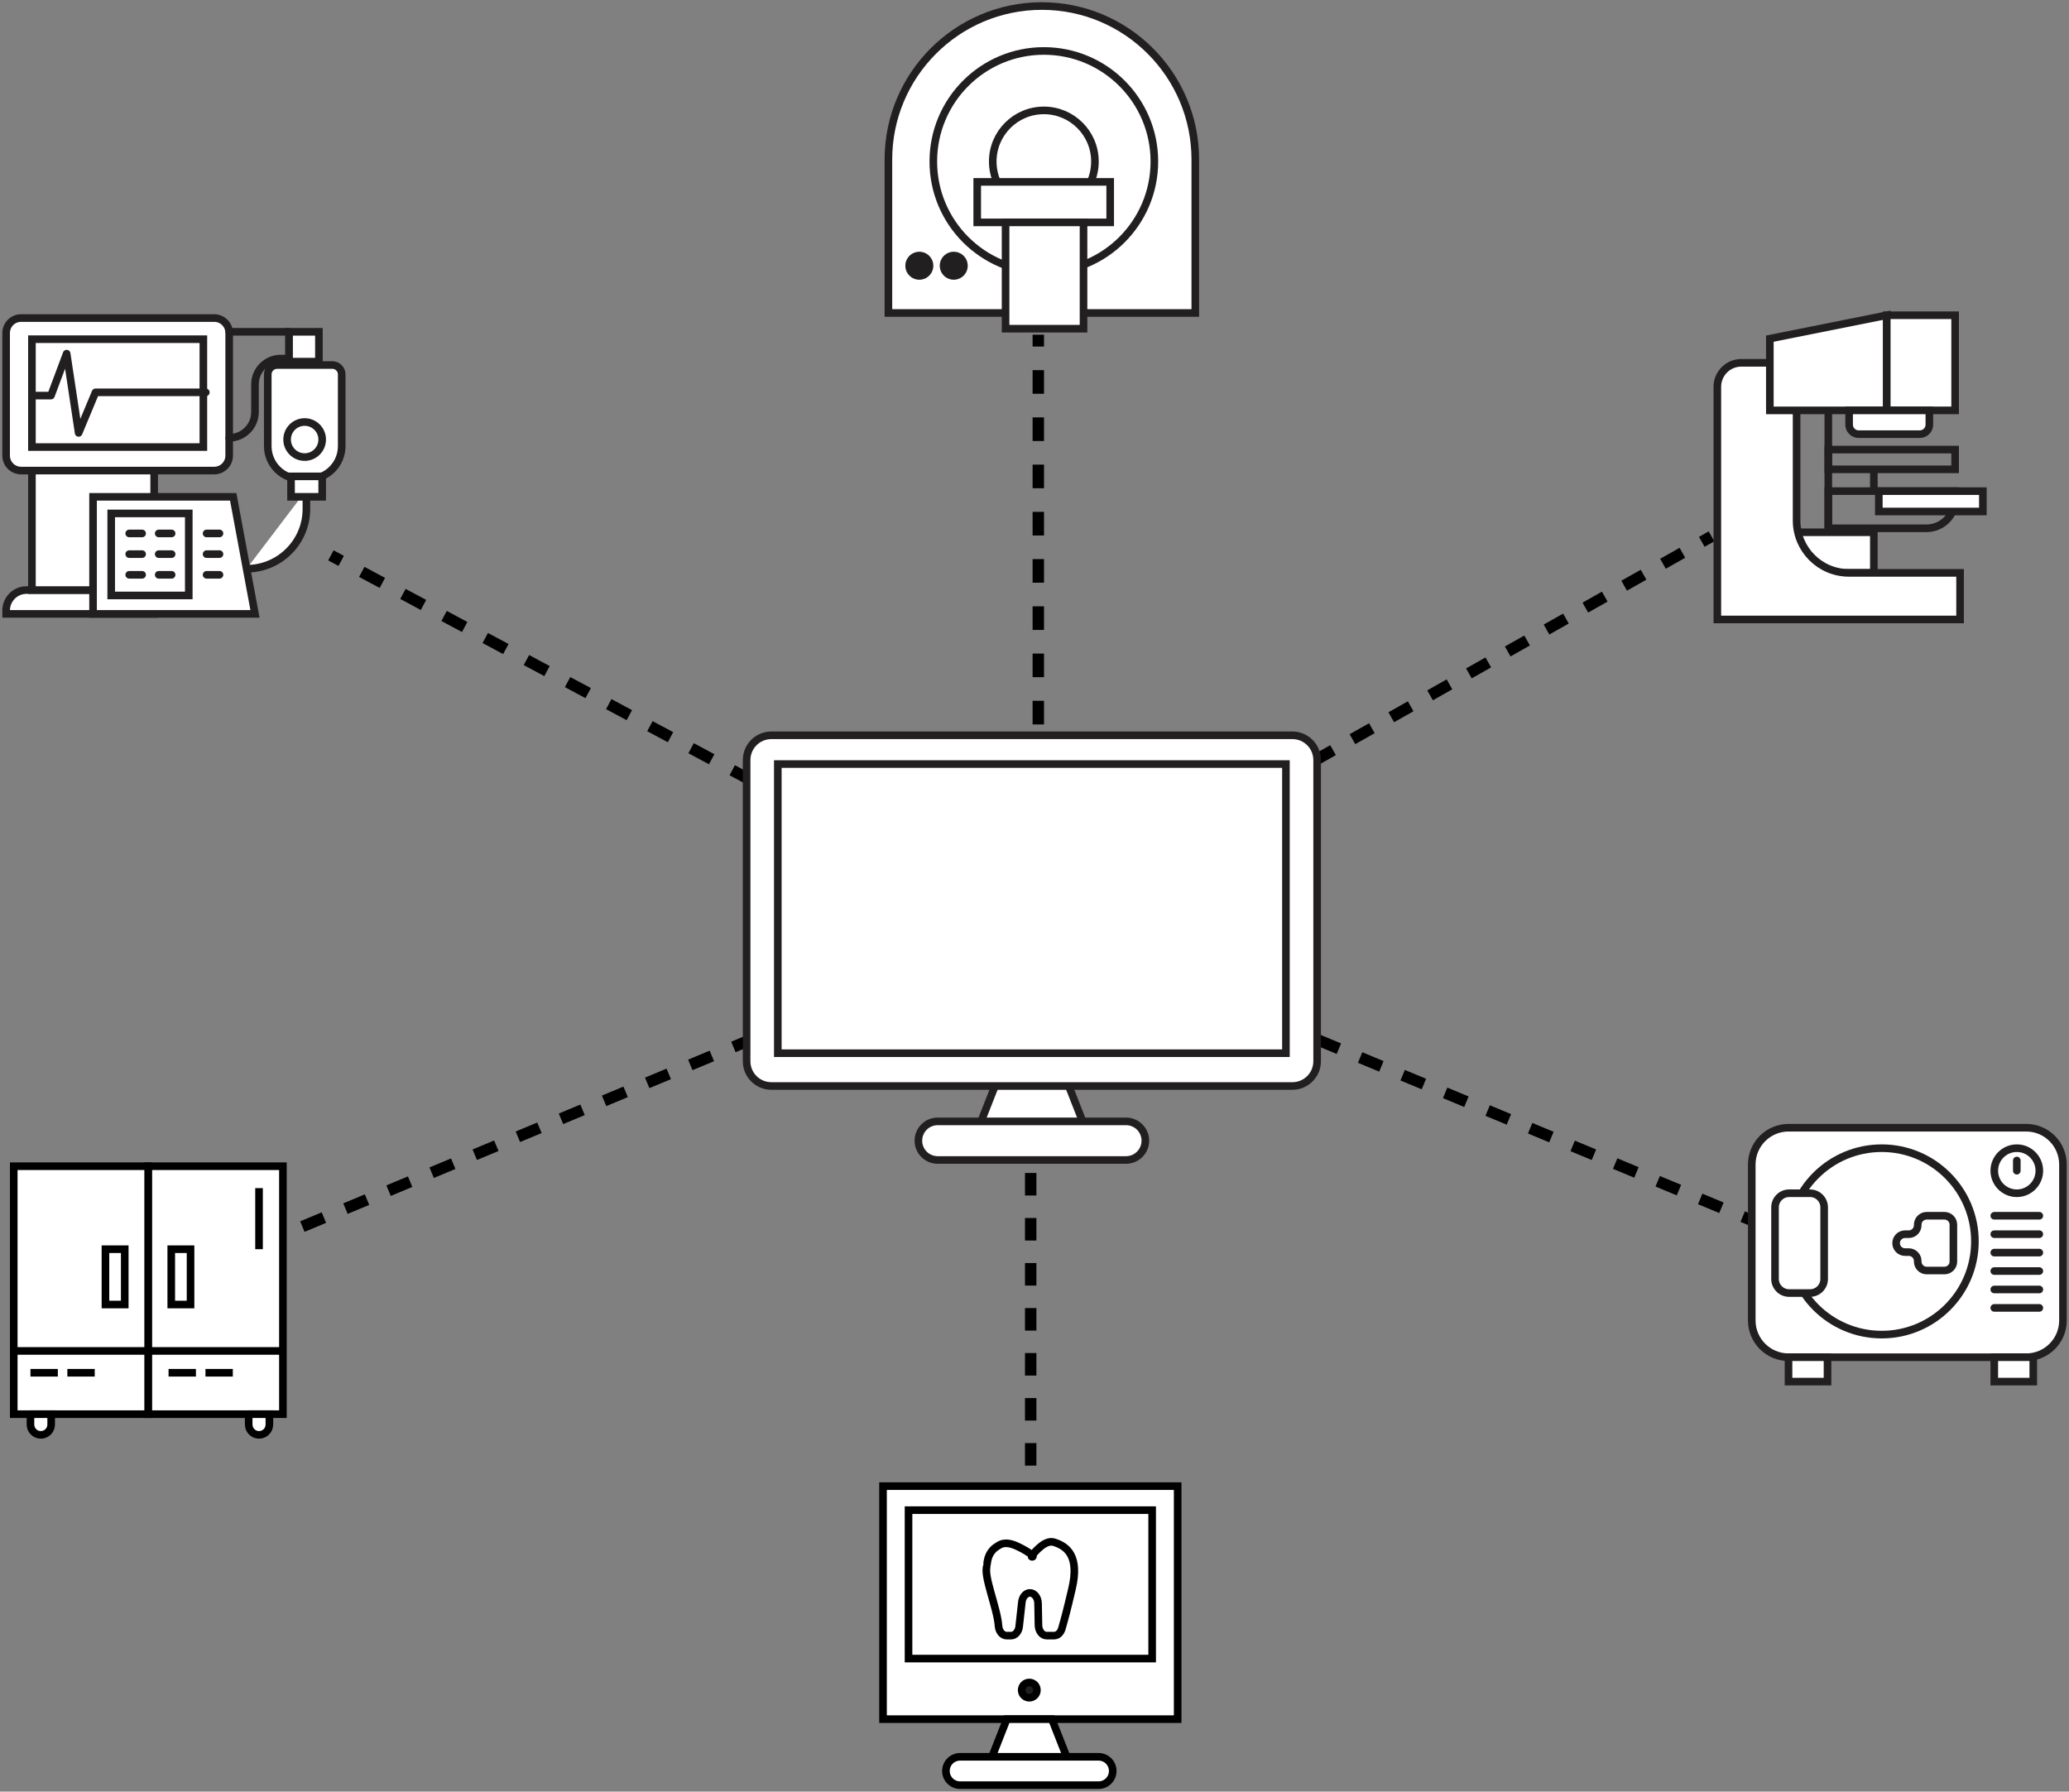 <svg width="544" height="471" viewBox="0 0 544 471" fill="none" xmlns="http://www.w3.org/2000/svg">
<rect x="0" y="0" width="544" height="471" fill="#808080" stroke="none"/>
<path d="M80.562 128.823V133.794C80.562 142.477 73.522 149.52 64.836 149.52" fill="white"/>
<path d="M80.562 128.823V133.794C80.562 142.477 73.522 149.52 64.836 149.52" stroke="#221F20" stroke-width="2" stroke-miterlimit="10"/>
<path d="M6.982 155.123H40.537V161.389H1.611V160.49C1.611 157.526 4.018 155.119 6.982 155.119V155.123Z" fill="white" stroke="#221F20" stroke-width="2" stroke-miterlimit="10"/>
<path d="M40.534 122.846H8.396V155.123H40.534V122.846Z" fill="white" stroke="#221F20" stroke-width="2" stroke-miterlimit="10"/>
<path d="M56.324 83.611H5.545C3.372 83.611 1.611 85.372 1.611 87.545V119.773C1.611 121.945 3.372 123.707 5.545 123.707H56.324C58.496 123.707 60.258 121.945 60.258 119.773V87.545C60.258 85.372 58.496 83.611 56.324 83.611Z" fill="white" stroke="#221F20" stroke-width="2" stroke-miterlimit="10"/>
<path d="M53.473 89.172H8.396V117.527H53.473V89.172Z" fill="white" stroke="#221F20" stroke-width="2" stroke-miterlimit="10"/>
<path d="M67.043 161.389H24.466V130.611H61.321L67.043 161.389Z" fill="white" stroke="#221F20" stroke-width="2" stroke-miterlimit="10"/>
<path d="M49.636 134.973H29.238V156.54H49.636V134.973Z" fill="white" stroke="#221F20" stroke-width="2" stroke-miterlimit="10"/>
<path d="M33.974 140.238H37.367" stroke="#221F20" stroke-width="2" stroke-linecap="round" stroke-linejoin="round"/>
<path d="M41.729 140.238H45.122" stroke="#221F20" stroke-width="2" stroke-linecap="round" stroke-linejoin="round"/>
<path d="M33.974 145.673H37.367" stroke="#221F20" stroke-width="2" stroke-linecap="round" stroke-linejoin="round"/>
<path d="M41.729 145.673H45.122" stroke="#221F20" stroke-width="2" stroke-linecap="round" stroke-linejoin="round"/>
<path d="M33.974 151.111H37.367" stroke="#221F20" stroke-width="2" stroke-linecap="round" stroke-linejoin="round"/>
<path d="M41.729 151.111H45.122" stroke="#221F20" stroke-width="2" stroke-linecap="round" stroke-linejoin="round"/>
<path d="M54.317 140.238H57.709" stroke="#221F20" stroke-width="2" stroke-linecap="round" stroke-linejoin="round"/>
<path d="M54.317 145.673H57.709" stroke="#221F20" stroke-width="2" stroke-linecap="round" stroke-linejoin="round"/>
<path d="M54.317 151.111H57.709" stroke="#221F20" stroke-width="2" stroke-linecap="round" stroke-linejoin="round"/>
<path d="M9.041 103.992H13.403L17.524 92.967L20.675 113.809L25.111 103.145H54.117" stroke="#221F20" stroke-width="2" stroke-linecap="round" stroke-linejoin="round"/>
<path d="M60.258 115.101C64.005 115.101 67.043 112.063 67.043 108.316V101.044C67.043 97.297 70.081 94.259 73.828 94.259H76.009V87.232H60.258" stroke="#221F20" stroke-width="2" stroke-linecap="round" stroke-linejoin="round"/>
<path d="M72.865 95.96H87.382C88.739 95.96 89.844 97.062 89.844 98.422V117.298C89.844 122.06 85.978 125.93 81.213 125.93H79.035C74.273 125.93 70.403 122.063 70.403 117.298V98.422C70.403 97.065 71.505 95.96 72.865 95.96Z" fill="white" stroke="#221F20" stroke-width="2" stroke-miterlimit="10"/>
<path d="M83.848 87.232H76.009V95.071H83.848V87.232Z" fill="white" stroke="#221F20" stroke-width="2" stroke-miterlimit="10"/>
<path d="M80.101 120.163C82.647 120.163 84.712 118.098 84.712 115.552C84.712 113.006 82.647 110.942 80.101 110.942C77.555 110.942 75.491 113.006 75.491 115.552C75.491 118.098 77.555 120.163 80.101 120.163Z" fill="white" stroke="#221F20" stroke-width="2" stroke-miterlimit="10"/>
<path d="M84.711 125.234H76.522V130.611H84.711V125.234Z" fill="white" stroke="#221F20" stroke-width="2" stroke-miterlimit="10"/>
<path d="M270.292 245.822C271.022 246.213 271.931 245.938 272.322 245.208C272.713 244.478 272.438 243.569 271.708 243.178L271 244.5L270.292 245.822ZM87 146L86.292 147.322L88.998 148.771L89.706 147.449L90.414 146.126L87.708 144.678L87 146ZM95.118 150.346L94.41 151.668L99.822 154.565L100.529 153.243L101.237 151.92L95.826 149.023L95.118 150.346ZM105.941 156.14L105.233 157.462L110.645 160.359L111.353 159.037L112.061 157.714L106.649 154.817L105.941 156.14ZM116.765 161.934L116.057 163.256L121.469 166.153L122.176 164.831L122.884 163.508L117.473 160.611L116.765 161.934ZM127.588 167.728L126.88 169.05L132.292 171.947L133 170.625L133.708 169.303L128.296 166.406L127.588 167.728ZM138.412 173.522L137.704 174.844L143.116 177.742L143.824 176.419L144.531 175.097L139.12 172.2L138.412 173.522ZM149.235 179.316L148.527 180.639L153.939 183.536L154.647 182.213L155.355 180.891L149.943 177.994L149.235 179.316ZM160.059 185.11L159.351 186.433L164.763 189.33L165.471 188.007L166.179 186.685L160.767 183.788L160.059 185.11ZM170.882 190.904L170.174 192.227L175.586 195.124L176.294 193.801L177.002 192.479L171.59 189.582L170.882 190.904ZM181.706 196.699L180.998 198.021L186.41 200.918L187.118 199.596L187.826 198.273L182.414 195.376L181.706 196.699ZM192.529 202.493L191.821 203.815L197.233 206.712L197.941 205.39L198.649 204.067L193.237 201.17L192.529 202.493ZM203.353 208.287L202.645 209.609L208.057 212.506L208.765 211.184L209.473 209.861L204.061 206.964L203.353 208.287ZM214.176 214.081L213.469 215.403L218.88 218.3L219.588 216.978L220.296 215.655L214.884 212.758L214.176 214.081ZM225 219.875L224.292 221.197L229.704 224.094L230.412 222.772L231.12 221.45L225.708 218.553L225 219.875ZM235.823 225.669L235.116 226.992L240.527 229.889L241.235 228.566L241.943 227.244L236.531 224.347L235.823 225.669ZM246.647 231.463L245.939 232.786L251.351 235.683L252.059 234.36L252.767 233.038L247.355 230.141L246.647 231.463ZM257.471 237.257L256.763 238.58L262.174 241.477L262.882 240.154L263.59 238.832L258.178 235.935L257.471 237.257ZM268.294 243.051L267.586 244.374L270.292 245.822L271 244.5L271.708 243.178L269.002 241.729L268.294 243.051Z" fill="black"/>
<path d="M271.5 237C271.5 237.828 272.172 238.5 273 238.5C273.828 238.5 274.5 237.828 274.5 237L273 237L271.5 237ZM273 88L271.5 88L271.5 91.104L273 91.104L274.5 91.104L274.5 88L273 88ZM273 97.312L271.5 97.312L271.5 103.521L273 103.521L274.5 103.521L274.5 97.312L273 97.312ZM273 109.729L271.5 109.729L271.5 115.938L273 115.938L274.5 115.938L274.5 109.729L273 109.729ZM273 122.146L271.5 122.146L271.5 128.354L273 128.354L274.5 128.354L274.5 122.146L273 122.146ZM273 134.563L271.5 134.563L271.5 140.771L273 140.771L274.5 140.771L274.5 134.563L273 134.563ZM273 146.979L271.5 146.979L271.5 153.188L273 153.188L274.5 153.188L274.5 146.979L273 146.979ZM273 159.396L271.5 159.396L271.5 165.604L273 165.604L274.5 165.604L274.5 159.396L273 159.396ZM273 171.813L271.5 171.813L271.5 178.021L273 178.021L274.5 178.021L274.5 171.813L273 171.813ZM273 184.229L271.5 184.229L271.5 190.438L273 190.438L274.5 190.438L274.5 184.229L273 184.229ZM273 196.646L271.5 196.646L271.5 202.854L273 202.854L274.5 202.854L274.5 196.646L273 196.646ZM273 209.063L271.5 209.063L271.5 215.271L273 215.271L274.5 215.271L274.5 209.063L273 209.063ZM273 221.479L271.5 221.479L271.5 227.688L273 227.688L274.5 227.688L274.5 221.479L273 221.479ZM273 233.896L271.5 233.896L271.5 237L273 237L274.5 237L274.5 233.896L273 233.896Z" fill="black"/>
<path d="M275.762 237.694C275.041 238.101 274.787 239.016 275.194 239.738C275.601 240.459 276.516 240.713 277.238 240.306L276.5 239L275.762 237.694ZM276.5 239L277.238 240.306L279.789 238.865L279.051 237.559L278.314 236.253L275.762 237.694L276.5 239ZM284.154 234.676L284.892 235.983L289.995 233.1L289.257 231.794L288.52 230.488L283.417 233.37L284.154 234.676ZM294.36 228.912L295.098 230.218L300.201 227.335L299.463 226.029L298.726 224.723L293.623 227.606L294.36 228.912ZM304.566 223.147L305.304 224.453L310.407 221.571L309.669 220.265L308.931 218.959L303.828 221.841L304.566 223.147ZM314.772 217.382L315.51 218.688L320.613 215.806L319.875 214.5L319.137 213.194L314.034 216.076L314.772 217.382ZM324.978 211.618L325.716 212.924L330.819 210.041L330.081 208.735L329.343 207.429L324.24 210.312L324.978 211.618ZM335.184 205.853L335.922 207.159L341.024 204.277L340.287 202.971L339.549 201.665L334.446 204.547L335.184 205.853ZM345.39 200.088L346.127 201.394L351.23 198.512L350.493 197.206L349.755 195.9L344.652 198.782L345.39 200.088ZM355.596 194.324L356.333 195.63L361.436 192.747L360.699 191.441L359.961 190.135L354.858 193.017L355.596 194.324ZM365.801 188.559L366.539 189.865L371.642 186.983L370.904 185.676L370.167 184.37L365.064 187.253L365.801 188.559ZM376.007 182.794L376.745 184.1L381.848 181.218L381.11 179.912L380.373 178.606L375.27 181.488L376.007 182.794ZM386.213 177.029L386.951 178.335L392.054 175.453L391.316 174.147L390.578 172.841L385.476 175.723L386.213 177.029ZM396.419 171.265L397.157 172.571L402.26 169.688L401.522 168.382L400.784 167.076L395.681 169.959L396.419 171.265ZM406.625 165.5L407.363 166.806L412.466 163.924L411.728 162.618L410.99 161.312L405.887 164.194L406.625 165.5ZM416.831 159.735L417.569 161.041L422.672 158.159L421.934 156.853L421.196 155.547L416.093 158.429L416.831 159.735ZM427.037 153.971L427.775 155.277L432.877 152.394L432.14 151.088L431.402 149.782L426.299 152.664L427.037 153.971ZM437.243 148.206L437.98 149.512L443.083 146.63L442.346 145.323L441.608 144.017L436.505 146.9L437.243 148.206ZM447.449 142.441L448.186 143.747L450.738 142.306L450 141L449.262 139.694L446.711 141.135L447.449 142.441Z" fill="black"/>
<path d="M271.576 240.615C270.811 240.297 269.933 240.659 269.615 241.424C269.297 242.189 269.659 243.067 270.424 243.385L271 242L271.576 240.615ZM271 242L270.424 243.385L273.218 244.547L273.794 243.162L274.37 241.777L271.576 240.615L271 242ZM279.382 245.485L278.806 246.87L284.395 249.194L284.971 247.809L285.546 246.424L279.958 244.1L279.382 245.485ZM290.559 250.132L289.983 251.517L295.571 253.841L296.147 252.456L296.723 251.071L291.135 248.747L290.559 250.132ZM301.735 254.779L301.159 256.164L306.748 258.488L307.324 257.103L307.899 255.718L302.311 253.394L301.735 254.779ZM312.912 259.426L312.336 260.812L317.924 263.135L318.5 261.75L319.076 260.365L313.488 258.041L312.912 259.426ZM324.088 264.074L323.512 265.459L329.101 267.782L329.676 266.397L330.252 265.012L324.664 262.688L324.088 264.074ZM335.265 268.721L334.689 270.106L340.277 272.429L340.853 271.044L341.429 269.659L335.841 267.336L335.265 268.721ZM346.441 273.368L345.865 274.753L351.454 277.076L352.029 275.691L352.605 274.306L347.017 271.983L346.441 273.368ZM357.618 278.015L357.042 279.4L362.63 281.723L363.206 280.338L363.782 278.953L358.194 276.63L357.618 278.015ZM368.794 282.662L368.218 284.047L373.806 286.37L374.382 284.985L374.958 283.6L369.37 281.277L368.794 282.662ZM379.971 287.309L379.395 288.694L384.983 291.017L385.559 289.632L386.135 288.247L380.546 285.924L379.971 287.309ZM391.147 291.956L390.571 293.341L396.159 295.664L396.735 294.279L397.311 292.894L391.723 290.571L391.147 291.956ZM402.324 296.603L401.748 297.988L407.336 300.312L407.912 298.926L408.488 297.541L402.899 295.218L402.324 296.603ZM413.5 301.25L412.924 302.635L418.512 304.959L419.088 303.574L419.664 302.188L414.076 299.865L413.5 301.25ZM424.676 305.897L424.101 307.282L429.689 309.606L430.265 308.221L430.841 306.836L425.252 304.512L424.676 305.897ZM435.853 310.544L435.277 311.929L440.865 314.253L441.441 312.868L442.017 311.483L436.429 309.159L435.853 310.544ZM447.029 315.191L446.453 316.576L452.042 318.9L452.618 317.515L453.193 316.13L447.605 313.806L447.029 315.191ZM458.206 319.838L457.63 321.223L460.424 322.385L461 321L461.576 319.615L458.782 318.453L458.206 319.838Z" fill="black"/>
<path d="M272.5 264C272.5 263.172 271.828 262.5 271 262.5C270.172 262.5 269.5 263.172 269.5 264L271 264L272.5 264ZM271 264L269.5 264L269.5 266.958L271 266.958L272.5 266.958L272.5 264L271 264ZM271 272.875L269.5 272.875L269.5 278.792L271 278.792L272.5 278.792L272.5 272.875L271 272.875ZM271 284.708L269.5 284.708L269.5 290.625L271 290.625L272.5 290.625L272.5 284.708L271 284.708ZM271 296.542L269.5 296.542L269.5 302.458L271 302.458L272.5 302.458L272.5 296.542L271 296.542ZM271 308.375L269.5 308.375L269.5 314.292L271 314.292L272.5 314.292L272.5 308.375L271 308.375ZM271 320.208L269.5 320.208L269.5 326.125L271 326.125L272.5 326.125L272.5 320.208L271 320.208ZM271 332.042L269.5 332.042L269.5 337.958L271 337.958L272.5 337.958L272.5 332.042L271 332.042ZM271 343.875L269.5 343.875L269.5 349.792L271 349.792L272.5 349.792L272.5 343.875L271 343.875ZM271 355.708L269.5 355.708L269.5 361.625L271 361.625L272.5 361.625L272.5 355.708L271 355.708ZM271 367.542L269.5 367.542L269.5 373.458L271 373.458L272.5 373.458L272.5 367.542L271 367.542ZM271 379.375L269.5 379.375L269.5 385.292L271 385.292L272.5 385.292L272.5 379.375L271 379.375ZM271 391.208L269.5 391.208L269.5 397.125L271 397.125L272.5 397.125L272.5 391.208L271 391.208ZM271 403.042L269.5 403.042L269.5 406L271 406L272.5 406L272.5 403.042L271 403.042Z" fill="black"/>
<path d="M275.577 242.385C276.342 242.066 276.703 241.188 276.385 240.423C276.066 239.658 275.188 239.297 274.423 239.615L275 241L275.577 242.385ZM71 326L71.577 327.385L74.41 326.204L73.833 324.819L73.256 323.435L70.423 324.615L71 326ZM79.5 322.458L80.077 323.843L85.744 321.482L85.167 320.097L84.59 318.713L78.923 321.074L79.5 322.458ZM90.833 317.736L91.41 319.121L97.077 316.76L96.5 315.375L95.923 313.99L90.256 316.351L90.833 317.736ZM102.167 313.014L102.744 314.399L108.41 312.037L107.833 310.653L107.256 309.268L101.59 311.629L102.167 313.014ZM113.5 308.292L114.077 309.676L119.744 307.315L119.167 305.931L118.59 304.546L112.923 306.907L113.5 308.292ZM124.833 303.569L125.41 304.954L131.077 302.593L130.5 301.208L129.923 299.824L124.256 302.185L124.833 303.569ZM136.167 298.847L136.744 300.232L142.41 297.871L141.833 296.486L141.256 295.101L135.59 297.463L136.167 298.847ZM147.5 294.125L148.077 295.51L153.744 293.149L153.167 291.764L152.59 290.379L146.923 292.74L147.5 294.125ZM158.833 289.403L159.41 290.787L165.077 288.426L164.5 287.042L163.923 285.657L158.256 288.018L158.833 289.403ZM170.167 284.681L170.744 286.065L176.41 283.704L175.833 282.319L175.256 280.935L169.59 283.296L170.167 284.681ZM181.5 279.958L182.077 281.343L187.744 278.982L187.167 277.597L186.59 276.213L180.923 278.574L181.5 279.958ZM192.833 275.236L193.41 276.621L199.077 274.26L198.5 272.875L197.923 271.49L192.256 273.852L192.833 275.236ZM204.167 270.514L204.744 271.899L210.41 269.537L209.833 268.153L209.256 266.768L203.59 269.129L204.167 270.514ZM215.5 265.792L216.077 267.176L221.744 264.815L221.167 263.431L220.59 262.046L214.923 264.407L215.5 265.792ZM226.833 261.069L227.41 262.454L233.077 260.093L232.5 258.708L231.923 257.324L226.256 259.685L226.833 261.069ZM238.167 256.347L238.744 257.732L244.41 255.371L243.833 253.986L243.256 252.602L237.59 254.963L238.167 256.347ZM249.5 251.625L250.077 253.01L255.744 250.649L255.167 249.264L254.59 247.879L248.923 250.24L249.5 251.625ZM260.833 246.903L261.41 248.287L267.077 245.926L266.5 244.542L265.923 243.157L260.256 245.518L260.833 246.903ZM272.167 242.181L272.744 243.565L275.577 242.385L275 241L274.423 239.615L271.59 240.796L272.167 242.181Z" fill="black"/>
<g clip-path="url(#clip0_937_180)">
<path d="M273.933 1.588C296.201 1.588 314.278 19.665 314.278 41.933V82.278H233.588V41.933C233.588 19.665 251.665 1.588 273.933 1.588Z" fill="white" stroke="#221F20" stroke-width="2" stroke-miterlimit="10"/>
<path d="M274.457 71.517C290.506 71.517 303.517 58.506 303.517 42.457C303.517 26.407 290.506 13.396 274.457 13.396C258.407 13.396 245.396 26.407 245.396 42.457C245.396 58.506 258.407 71.517 274.457 71.517Z" fill="white" stroke="#221F20" stroke-width="2" stroke-miterlimit="10"/>
<path d="M274.457 55.891C281.876 55.891 287.891 49.877 287.891 42.457C287.891 35.037 281.876 29.022 274.457 29.022C267.037 29.022 261.022 35.037 261.022 42.457C261.022 49.877 267.037 55.891 274.457 55.891Z" fill="white" stroke="#221F20" stroke-width="2" stroke-miterlimit="10"/>
<path d="M241.719 73.537C243.75 73.537 245.396 71.89 245.396 69.86C245.396 67.829 243.75 66.183 241.719 66.183C239.689 66.183 238.042 67.829 238.042 69.86C238.042 71.89 239.689 73.537 241.719 73.537Z" fill="#221F20"/>
<path d="M250.769 73.537C252.8 73.537 254.446 71.89 254.446 69.86C254.446 67.829 252.8 66.183 250.769 66.183C248.738 66.183 247.092 67.829 247.092 69.86C247.092 71.89 248.738 73.537 250.769 73.537Z" fill="#221F20"/>
<path d="M291.902 47.817H256.939V58.464H291.902V47.817Z" fill="white" stroke="#221F20" stroke-width="2" stroke-miterlimit="10"/>
<path d="M284.891 58.464H264.394V86.412H284.891V58.464Z" fill="white" stroke="#221F20" stroke-width="2" stroke-miterlimit="10"/>
</g>
<g clip-path="url(#clip1_937_180)">
<path d="M492.686 139.927H472.376V150.607H492.686V139.927Z" fill="white" stroke="#221F20" stroke-width="2" stroke-miterlimit="10"/>
<path d="M472.376 136.839V95.38H457.845C454.361 95.38 451.538 98.203 451.538 101.688V162.85H515.36V150.607H486.144C478.542 150.607 472.376 144.444 472.376 136.839Z" fill="white" stroke="#221F20" stroke-width="2" stroke-miterlimit="10"/>
<path d="M496.084 107.885H465.343V89.027L496.084 82.876V107.885Z" fill="white" stroke="#221F20" stroke-width="2" stroke-miterlimit="10"/>
<path d="M514.059 82.876H496.084V107.885H514.059V82.876Z" fill="white" stroke="#221F20" stroke-width="2" stroke-miterlimit="10"/>
<path d="M486.185 107.885H507.284V111.627C507.284 113.011 506.159 114.137 504.775 114.137H488.694C487.31 114.137 486.185 113.011 486.185 111.627V107.885Z" fill="white" stroke="#221F20" stroke-width="2" stroke-miterlimit="10"/>
<path d="M480.713 138.884V107.885" stroke="#221F20" stroke-width="2" stroke-miterlimit="10"/>
<path d="M514.056 118.193H480.713V123.384H514.056V118.193Z" stroke="#221F20" stroke-width="2" stroke-miterlimit="10"/>
<path d="M480.713 129.114H514.056V131.328C514.056 135.498 510.67 138.884 506.5 138.884H480.713V129.114Z" stroke="#221F20" stroke-width="2" stroke-miterlimit="10"/>
<path d="M492.688 123.384V129.114" stroke="#221F20" stroke-width="2" stroke-miterlimit="10"/>
<path d="M521.351 129.114H493.999V134.468H521.351V129.114Z" fill="white" stroke="#221F20" stroke-width="2" stroke-miterlimit="10"/>
</g>
<g clip-path="url(#clip2_937_180)">
<path d="M532.746 296.468H470.255C464.916 296.468 460.589 300.796 460.589 306.134V347.136C460.589 352.474 464.916 356.801 470.255 356.801H532.746C538.084 356.801 542.411 352.474 542.411 347.136V306.134C542.411 300.796 538.084 296.468 532.746 296.468Z" fill="white" stroke="#221F20" stroke-width="2" stroke-miterlimit="10"/>
<path d="M480.505 356.801H470.254V363.217H480.505V356.801Z" fill="white" stroke="#221F20" stroke-width="2" stroke-miterlimit="10"/>
<path d="M534.604 356.801H524.354V363.217H534.604V356.801Z" fill="white" stroke="#221F20" stroke-width="2" stroke-miterlimit="10"/>
<path d="M494.759 350.86C508.292 350.86 519.263 339.889 519.263 326.355C519.263 312.822 508.292 301.851 494.759 301.851C481.225 301.851 470.254 312.822 470.254 326.355C470.254 339.889 481.225 350.86 494.759 350.86Z" fill="white" stroke="#221F20" stroke-width="2" stroke-miterlimit="10"/>
<path d="M475.911 313.693H470.42C468.369 313.693 466.706 315.356 466.706 317.407V336.221C466.706 338.272 468.369 339.935 470.42 339.935H475.911C477.962 339.935 479.625 338.272 479.625 336.221V317.407C479.625 315.356 477.962 313.693 475.911 313.693Z" fill="white" stroke="#221F20" stroke-width="2" stroke-miterlimit="10"/>
<path d="M530.277 313.696C533.548 313.696 536.2 311.045 536.2 307.773C536.2 304.502 533.548 301.851 530.277 301.851C527.006 301.851 524.354 304.502 524.354 307.773C524.354 311.045 527.006 313.696 530.277 313.696Z" fill="white" stroke="#221F20" stroke-width="2" stroke-miterlimit="10"/>
<path d="M504.224 321.97V322.104C504.224 323.403 503.17 324.458 501.87 324.458H500.895C499.595 324.458 498.54 325.513 498.54 326.813C498.54 328.112 499.595 329.167 500.895 329.167H501.87C503.17 329.167 504.224 330.222 504.224 331.522V331.655C504.224 332.955 505.279 334.01 506.579 334.01H511.247C512.546 334.01 513.601 332.955 513.601 331.655V321.967C513.601 320.667 512.546 319.613 511.247 319.613H506.579C505.279 319.613 504.224 320.667 504.224 321.967V321.97Z" fill="white" stroke="#221F20" stroke-width="2" stroke-miterlimit="10"/>
<path d="M530.276 307.773V305.082" stroke="#221F20" stroke-width="2" stroke-linecap="round" stroke-linejoin="round"/>
<path d="M524.354 319.616H536.196" stroke="#221F20" stroke-width="2" stroke-linecap="round" stroke-linejoin="round"/>
<path d="M524.354 324.458H536.196" stroke="#221F20" stroke-width="2" stroke-linecap="round" stroke-linejoin="round"/>
<path d="M524.354 329.304H536.196" stroke="#221F20" stroke-width="2" stroke-linecap="round" stroke-linejoin="round"/>
<path d="M524.354 334.149H536.196" stroke="#221F20" stroke-width="2" stroke-linecap="round" stroke-linejoin="round"/>
<path d="M524.354 338.995H536.196" stroke="#221F20" stroke-width="2" stroke-linecap="round" stroke-linejoin="round"/>
<path d="M524.354 343.838H536.196" stroke="#221F20" stroke-width="2" stroke-linecap="round" stroke-linejoin="round"/>
</g>
<path d="M309.641 390.694H232.173V451.951H309.641V390.694Z" fill="white" stroke="black" stroke-width="2" stroke-miterlimit="10"/>
<path d="M302.934 397.007H238.879V436.028H302.934V397.007Z" fill="white" stroke="black" stroke-width="2" stroke-miterlimit="10"/>
<path d="M270.631 442.308C271.74 442.308 272.639 443.207 272.639 444.316C272.639 445.425 271.74 446.324 270.631 446.324C269.522 446.324 268.623 445.425 268.623 444.316C268.623 443.207 269.522 442.308 270.631 442.308Z" fill="#221F20" stroke="black" stroke-width="2"/>
<path d="M281.605 464.781H259.676L264.72 451.951H276.561L281.605 464.781Z" fill="white" stroke="black" stroke-width="2" stroke-miterlimit="10"/>
<path d="M288.84 461.848H252.442C250.382 461.848 248.712 463.517 248.712 465.577C248.712 467.637 250.382 469.306 252.442 469.306H288.84C290.9 469.306 292.569 467.637 292.569 465.577C292.569 463.517 290.9 461.848 288.84 461.848Z" fill="white" stroke="black" stroke-width="2" stroke-miterlimit="10"/>
<path d="M259.51 411.66C259.548 411.565 259.334 408.219 262.244 406.495C262.84 406.142 264.107 404.947 267.46 406.495C269.262 407.328 270.542 408.161 271.382 408.798C272.155 409.384 270.695 409.543 271.382 408.798C272.625 407.45 274.949 404.75 277.164 405.448C280.643 406.539 283.854 409.164 281.866 417.662C280.511 423.458 279.901 425.713 279.176 428.186C278.858 429.273 278.065 429.988 277.181 429.988H275.179C274.018 429.988 273.069 428.769 273.042 427.241L272.934 421.51C272.907 419.982 271.958 418.763 270.796 418.763C269.736 418.763 268.835 419.789 268.679 421.175L267.971 427.58C267.819 428.965 266.918 429.991 265.854 429.991H264.669C263.565 429.991 262.64 428.884 262.538 427.434C262.203 422.658 258.487 414.2 259.504 411.663L259.51 411.66Z" fill="white"/>
<path d="M271.382 408.798C270.542 408.161 269.262 407.328 267.46 406.495C264.107 404.947 262.84 406.142 262.244 406.495C259.334 408.219 259.548 411.565 259.51 411.66L259.504 411.663C258.487 414.2 262.203 422.658 262.538 427.434C262.64 428.884 263.565 429.991 264.669 429.991H265.854C266.918 429.991 267.819 428.965 267.971 427.58L268.679 421.175C268.835 419.789 269.736 418.763 270.796 418.763C271.958 418.763 272.907 419.982 272.934 421.51L273.042 427.241C273.069 428.769 274.018 429.988 275.179 429.988H277.181C278.065 429.988 278.858 429.273 279.176 428.186C279.901 425.713 280.511 423.458 281.866 417.662C283.854 409.164 280.643 406.539 277.164 405.448C274.949 404.75 272.625 407.45 271.382 408.798ZM271.382 408.798C270.695 409.543 272.155 409.384 271.382 408.798Z" stroke="black" stroke-width="2" stroke-miterlimit="10"/>
<g clip-path="url(#clip3_937_180)">
<path d="M39.002 306.589H3.615V371.775H39.002V306.589Z" fill="white" stroke="black" stroke-width="2" stroke-miterlimit="10"/>
<path d="M74.388 306.589H39.002V371.775H74.388V306.589Z" fill="white" stroke="black" stroke-width="2" stroke-miterlimit="10"/>
<path d="M8.009 371.775H13.453V374.495C13.453 375.998 12.235 377.216 10.732 377.216C9.23 377.216 8.012 375.998 8.012 374.495V371.775H8.009Z" fill="white" stroke="black" stroke-width="2" stroke-miterlimit="10"/>
<path d="M65.384 371.775H70.828V374.495C70.828 375.998 69.61 377.216 68.107 377.216C66.605 377.216 65.387 375.998 65.387 374.495V371.775H65.384Z" fill="white" stroke="black" stroke-width="2" stroke-miterlimit="10"/>
<path d="M32.798 328.406H27.726V342.95H32.798V328.406Z" fill="white" stroke="black" stroke-width="2" stroke-miterlimit="10"/>
<path d="M50.099 328.406H45.027V342.95H50.099V328.406Z" fill="white" stroke="black" stroke-width="2" stroke-miterlimit="10"/>
<path d="M68.107 312.349V328.406" stroke="black" stroke-width="2" stroke-miterlimit="10"/>
<path d="M3.615 355.15H74.385" stroke="black" stroke-width="2" stroke-miterlimit="10"/>
<path d="M8.009 360.888H15.204" stroke="black" stroke-width="2" stroke-miterlimit="10"/>
<path d="M17.711 360.888H24.906" stroke="black" stroke-width="2" stroke-miterlimit="10"/>
<path d="M44.319 360.888H51.514" stroke="black" stroke-width="2" stroke-miterlimit="10"/>
<path d="M54.022 360.888H61.216" stroke="black" stroke-width="2" stroke-miterlimit="10"/>
</g>
<path d="M286.23 298.798H256.389L263.251 281.336H279.368L286.23 298.798Z" fill="white" stroke="#221F20" stroke-width="2" stroke-miterlimit="10"/>
<path d="M296.07 294.803H246.544C243.742 294.803 241.47 297.074 241.47 299.877C241.47 302.679 243.742 304.951 246.544 304.951H296.07C298.872 304.951 301.144 302.679 301.144 299.877C301.144 297.074 298.872 294.803 296.07 294.803Z" fill="white" stroke="#221F20" stroke-width="2" stroke-miterlimit="10"/>
<path d="M339.802 193.304H202.817C199.22 193.304 196.305 196.22 196.305 199.816V278.99C196.305 282.587 199.22 285.502 202.817 285.502H339.802C343.399 285.502 346.314 282.587 346.314 278.99V199.816C346.314 196.22 343.399 193.304 339.802 193.304Z" fill="white" stroke="#221F20" stroke-width="2" stroke-miterlimit="10"/>
<path d="M338.11 200.863H204.508V276.879H338.11V200.863Z" fill="white" stroke="#221F20" stroke-width="2" stroke-miterlimit="10"/>
<defs>
<clipPath id="clip0_937_180">
<rect width="83.866" height="88" fill="white" transform="translate(232)"/>
</clipPath>
<clipPath id="clip1_937_180">
<rect width="72.889" height="83.388" fill="white" transform="translate(450 81)"/>
</clipPath>
<clipPath id="clip2_937_180">
<rect width="85" height="69.926" fill="white" transform="translate(459 294.879)"/>
</clipPath>
<clipPath id="clip3_937_180">
<rect width="74" height="73.858" fill="white" transform="translate(2 304.973)"/>
</clipPath>
</defs>
</svg>
